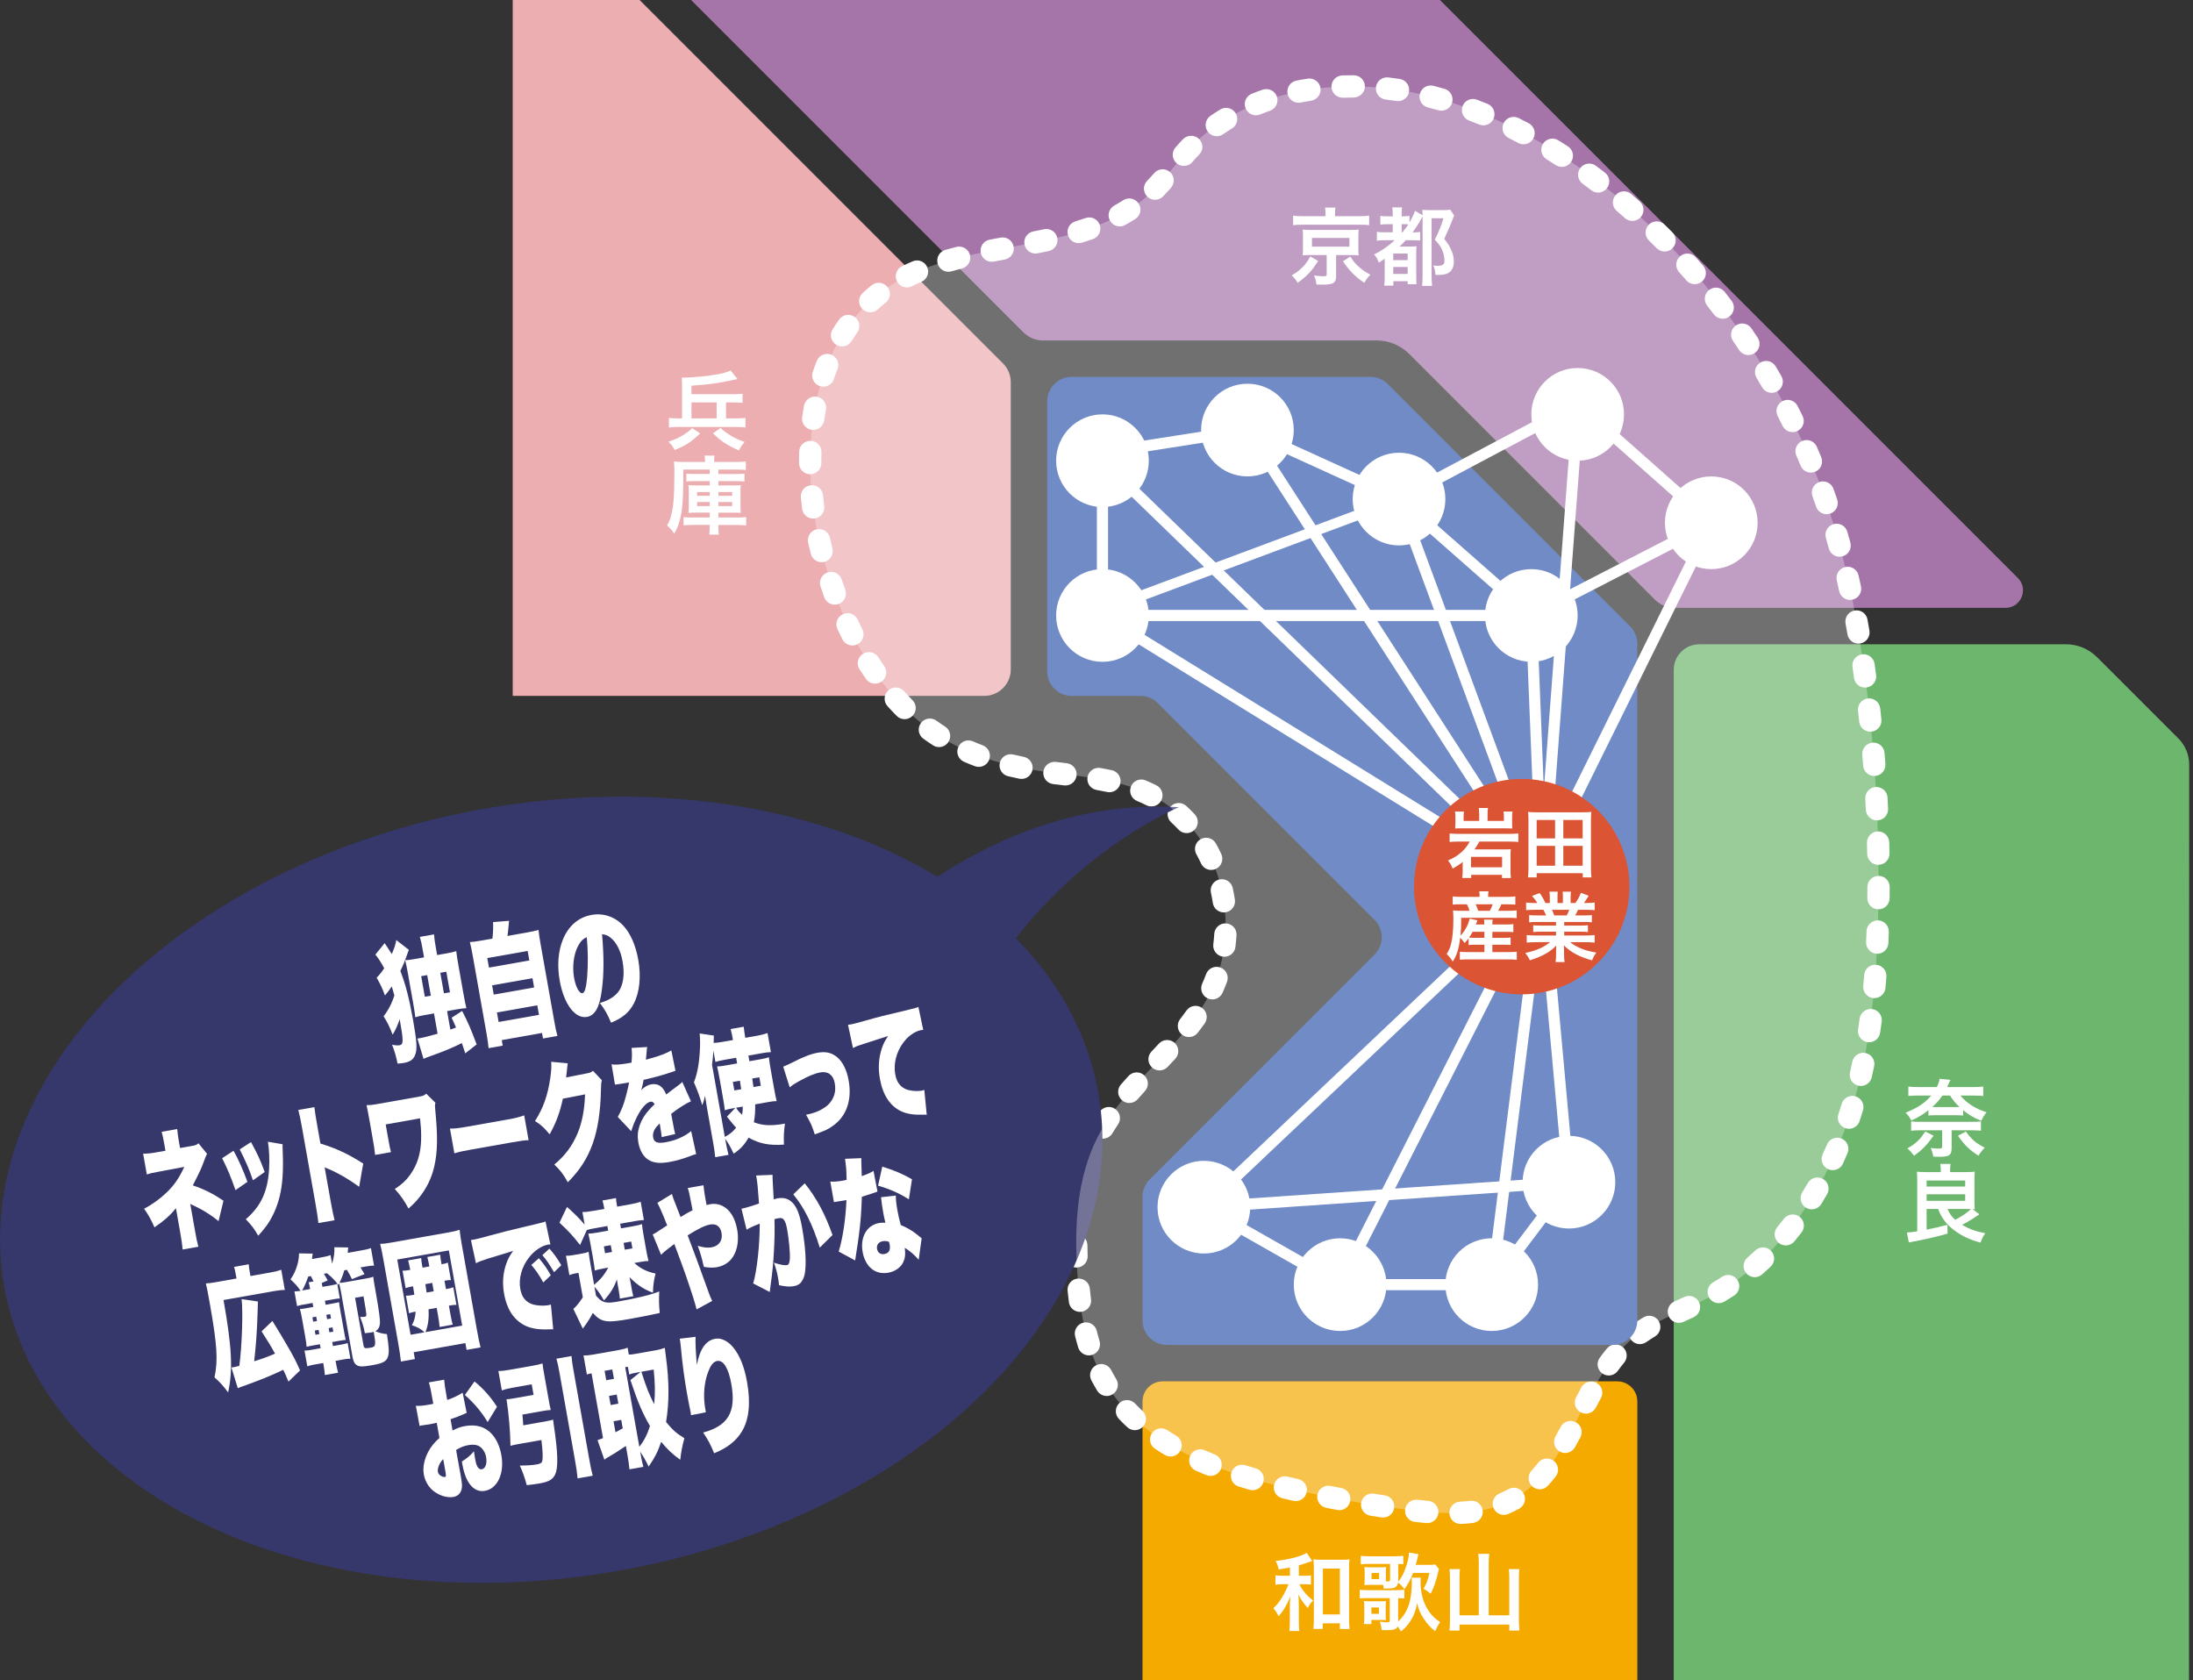 <?xml version="1.0" encoding="UTF-8"?><svg id="_レイヤー_2" xmlns="http://www.w3.org/2000/svg" width="214.797" height="164.577" xmlns:xlink="http://www.w3.org/1999/xlink" viewBox="0 0 214.797 164.577"><rect x="0" y="0" width="214.797" height="164.577" fill="#333333" stroke="none"/><defs><style>.cls-1{fill:none;}.cls-2{fill:#ecaeb1;}.cls-3{fill:#6db66d;}.cls-4{fill:#718bc6;}.cls-5{fill:#36376b;}.cls-6{opacity:.3;}.cls-6,.cls-7{fill:#fff;}.cls-8{fill:#f5aa00;}.cls-9{fill:#a575aa;}.cls-10{fill:#db5434;}.cls-11{clip-path:url(#clippath);}</style><clipPath id="clippath"><rect class="cls-1" x="50.22" width="164.577" height="164.577"/></clipPath></defs><g id="_コンテンツ"><g class="cls-11"><path class="cls-9" d="M102.164,33.343h32.671c1.196,0,2.344.475,3.19,1.321l24.068,24.068c.511.511,1.205.799,1.928.799h32.411c1.525,0,2.289-1.844,1.211-2.923L128.782-12.251c-1.064-1.064-2.788-1.065-3.854-.003l-4.467,4.454c-.067.066-.152.096-.226.149-.311.226-.665.371-1.033.371-.206,0-.41-.047-.605-.118-.239-.086-.465-.213-.655-.405l-36.156-36.15c-.03-.03-.046-.071-.074-.103l-3.021-3.022c-.511-.512-1.205-.799-1.929-.799h-16.349c-1.506,0-2.727,1.221-2.727,2.727V-11.133c0,.723.287,1.417.799,1.928l41.75,41.749c.511.511,1.205.799,1.928.799Z"/><path class="cls-2" d="M16.892-47.877c-1.433,0-2.594,1.162-2.594,2.594v110.841c0,1.433,1.162,2.594,2.594,2.594h79.516c1.433,0,2.594-1.162,2.594-2.594v-28.127c0-.688-.273-1.348-.76-1.835L55.373-7.272c-.821-.821-1.282-1.934-1.282-3.095v-34.915c0-1.433-1.162-2.594-2.594-2.594H16.892Z"/><path class="cls-8" d="M191.655,243.909l23.49-23.491c.769-.769.769-2.016.001-2.785l-23.432-23.455c-.369-.37-.871-.578-1.393-.578h-26.198c-2.073,0-3.753-1.68-3.753-3.753v-52.592c0-1.088-.882-1.97-1.97-1.97h-44.523c-1.088,0-1.97.882-1.97,1.97v58.491c0,.522.208,1.023.577,1.393l46.77,46.77c.369.369.87.577,1.393.577h29.616c.522,0,1.023-.208,1.393-.577Z"/><path class="cls-3" d="M214.408,165.71l.016-90.829c0-.958-.38-1.876-1.057-2.553l-6.526-6.525-1.447-1.445c-.808-.807-1.903-1.26-3.044-1.26h-35.908c-1.384,0-2.506,1.122-2.506,2.506v121.925c0,1.384,1.122,2.506,2.506,2.506h23.657c.665,0,1.303-.264,1.772-.735l21.804-21.819c.469-.47.733-1.107.733-1.771Z"/></g><path class="cls-7" d="M192.285,109.253c-.208-.025-.332-.033-.73-.033h-1.942c-.39,0-.523.008-.73.033v-.523c-.564.44-.946.673-1.668,1.014-.174-.316-.307-.498-.564-.772,1.179-.474,1.901-.954,2.507-1.677h-1.229c-.44,0-.772.017-1.013.041v-.921c.257.033.581.05,1.054.05h1.735c.149-.299.241-.564.274-.813l1.062.108c-.033.041-.075.141-.125.257-.091.199-.116.266-.199.448h2.449c.49,0,.822-.017,1.087-.05v.921c-.241-.024-.606-.041-1.021-.041h-1.212c.556.714,1.502,1.32,2.557,1.635-.216.266-.349.482-.515.839-.697-.274-1.212-.573-1.776-1.038v.523ZM189.388,111.229c-.697.963-1.121,1.386-1.909,1.959-.232-.308-.382-.481-.656-.714.863-.506,1.212-.838,1.751-1.66l.813.415ZM188.068,110.697c-.34,0-.614.017-.88.042v-.914c.224.033.448.042.822.042h5.196c.39,0,.598-.009.822-.042v.914c-.282-.025-.54-.042-.888-.042h-1.984v1.735c0,.414-.091.622-.315.746-.133.066-.49.117-.88.117-.133,0-.365-.009-.598-.018-.058-.323-.108-.498-.257-.846.357.041.531.058.789.058.282,0,.332-.033.332-.241v-1.552h-2.158ZM191.554,108.423c.166,0,.216,0,.374-.008-.398-.374-.672-.706-.93-1.121h-.747c-.282.424-.556.73-.996,1.121.149.008.208.008.357.008h1.942ZM192.542,110.814c.647.855.963,1.121,1.859,1.586-.241.24-.407.456-.623.779-.896-.58-1.336-1.004-2-1.95l.764-.415Z"/><path class="cls-7" d="M188.707,118.402v2.025c.78-.157,1.395-.299,2.042-.473l.008.863c-1.087.315-2.191.564-3.793.863l-.191-.971c.465-.033.589-.051,1.013-.117v-5.021c0-.324-.008-.581-.033-.822.224.025.515.042.822.042h1.519v-.208c0-.19-.017-.381-.058-.589h1.021c-.033.175-.05.341-.05.598v.199h1.594c.315,0,.589-.017.822-.042-.017.158-.033.516-.033.839v2.009c0,.391.008.605.033.83-.1-.008-.125-.008-.216-.008l.664.506q-.125.074-.349.232c-.44.307-.855.548-1.345.797.722.424,1.386.664,2.274.822-.208.299-.291.465-.465.921-1.121-.282-2.158-.806-2.922-1.494-.598-.54-.955-1.054-1.229-1.802h-1.129ZM188.707,116.21h3.777v-.589h-3.777v.589ZM188.707,117.605h3.777v-.639h-3.777v.639ZM190.749,118.402c.208.465.398.739.755,1.062.764-.406,1.129-.664,1.544-1.054-.216-.009-.266-.009-.357-.009h-1.942Z"/><path class="cls-7" d="M126.344,153.516c-.332.066-.531.1-1.104.19-.075-.356-.133-.531-.299-.83,1.253-.124,2.54-.456,3.046-.797l.54.797-.05.018q-.058.016-.174.058c-.008,0-.042.009-.091.033-.241.091-.764.257-.996.323v1.021h.49c.332,0,.515-.008.697-.041v.904c-.208-.033-.407-.041-.706-.041h-.423c.1.24.158.34.34.58.315.432.564.682,1.004,1.021-.249.24-.299.307-.531.723-.398-.432-.647-.789-.921-1.312.033.299.05.598.05,1.062v1.453c0,.515.008.771.05,1.055h-.979c.042-.299.05-.54.05-1.055v-1.378c0-.224.008-.398.042-.979-.158.448-.266.672-.581,1.212-.141.241-.257.398-.564.764-.149-.323-.257-.498-.515-.788.39-.35.714-.781,1.038-1.387q.232-.415.448-.971h-.515c-.307,0-.531.016-.764.049v-.921c.241.042.44.05.78.05h.639v-.813ZM129.557,159.534h-.913c.025-.258.042-.598.042-.972v-4.964c0-.365-.008-.639-.042-.88.257.033.448.042.813.042h1.901c.349,0,.573-.009.822-.042-.033.249-.042.489-.042.88v4.881c0,.432.017.789.05,1.062h-.955v-.557h-1.677v.549ZM129.573,158.114h1.66v-4.49h-1.66v4.49Z"/><path class="cls-7" d="M139.162,154.512c-.017.116-.025.241-.025.423,0,1.154.307,2.184.88,2.955.266.365.515.606,1.038.98-.266.398-.299.465-.481.888-.481-.374-.797-.722-1.146-1.262-.34-.522-.498-.905-.614-1.485-.166.788-.332,1.229-.664,1.742-.291.44-.531.715-.93,1.021-.133-.225-.191-.315-.332-.481-.091.183-.174.249-.415.308-.141.033-.398.058-.672.058-.1,0-.232-.009-.481-.017-.025-.332-.058-.498-.174-.822.266.042.556.066.722.066.208,0,.257-.041.257-.19v-2.183h-2.142c-.374,0-.573.008-.797.033v-.848c.241.033.415.042.805.042h2.698c.398,0,.647-.017.863-.042v.848c-.199-.018-.315-.025-.606-.033v2.291c.415-.374.747-.855.955-1.387.249-.647.382-1.502.382-2.432,0-.217-.008-.324-.025-.474h.905ZM138.406,154.047c-.249.655-.49,1.104-.855,1.594-.199-.29-.39-.481-.614-.64-.058.25-.133.374-.299.465-.158.084-.357.108-.822.108h-.291c-.008-.166-.017-.216-.05-.349-.066,0-.116-.008-.158-.008h-1.021c-.299,0-.481.008-.656.024.017-.175.025-.356.025-.631v-.507c0-.273-.008-.456-.025-.631.174.018.357.025.656.025h.805c.307,0,.49-.008.664-.025-.025.184-.025.291-.025.557v.847h.183c.191,0,.232-.033.232-.166v-1.544h-2.083c-.365,0-.556.008-.789.041v-.838c.224.033.49.05.896.05h2.324c.407,0,.706-.017.946-.05v.83c-.166-.017-.266-.025-.498-.033v1.577c0,.066,0,.108-.008.183.357-.432.623-.963.847-1.71.141-.481.208-.821.208-1.162l.938.157c-.033.108-.05.191-.1.391-.017.1-.091.382-.174.656h1.229c.357,0,.515-.009.672-.051l.382.457q-.042.1-.125.481c-.199.813-.398,1.37-.689,1.935-.374-.291-.448-.341-.706-.474.291-.498.457-.938.581-1.561h-1.602ZM133.584,159.052c.033-.182.042-.381.042-.68v-.938c0-.274-.008-.448-.033-.631.183.017.315.024.664.024h.83c.357,0,.481-.008.656-.024-.008.157-.017.29-.017.581v.73c0,.332,0,.406.017.564-.133-.017-.257-.025-.498-.025h-.921v.398h-.739ZM134.322,158.048h.739v-.614h-.739v.614ZM134.339,154.653h.739v-.598h-.739v.598Z"/><path class="cls-7" d="M144.843,153.018c0-.308-.017-.581-.058-.839h1.087c-.042.283-.058.516-.058.839v5.18h2.017v-3.728c0-.323-.017-.556-.05-.797h1.038c-.033.283-.05.523-.05.797v4.201c0,.373.017.68.058,1.021h-.996v-.589h-4.873v.589h-.988c.033-.315.05-.581.05-.996v-4.2c0-.282-.017-.572-.05-.822h1.029c-.033.225-.042.449-.042.814v3.71h1.884v-5.18Z"/><path class="cls-7" d="M129.107,25.559c-.631.996-1.046,1.428-2,2.142-.191-.315-.324-.481-.589-.723.54-.332.772-.514,1.087-.838.307-.315.465-.539.73-1.021l.772.44ZM129.829,20.935c0-.224-.017-.414-.05-.605h1.029c-.033.166-.05.349-.05.598v.249h2.374c.432,0,.714-.017.971-.058v.938c-.232-.041-.457-.05-.913-.05h-5.636c-.448,0-.656.009-.896.05v-.938c.241.041.548.058.996.058h2.175v-.241ZM128.335,24.978c-.365,0-.523.008-.747.025.025-.208.033-.365.033-.656v-1.188c0-.281-.008-.432-.008-.447,0-.009-.008-.051-.017-.117,0-.024,0-.058-.008-.107q.066.008.199.017c.075.009.34.017.548.017h3.993q.573-.008.755-.033c-.025.199-.033.373-.033.672v1.188c0,.291.008.432.025.656-.191-.018-.432-.025-.755-.025h-1.453v2.075c0,.64-.274.821-1.253.821-.133,0-.216,0-.672-.008-.042-.365-.1-.581-.241-.889.349.051.614.075.905.075.282,0,.34-.033.34-.175v-1.9h-1.61ZM128.501,24.155h3.669v-.854h-3.669v.854ZM132.253,25.127c.315.481.49.688.822.987.34.316.598.49,1.146.789-.257.266-.407.473-.589.797-.573-.391-.813-.598-1.237-1.029-.34-.365-.515-.581-.863-1.079l.722-.465Z"/><path class="cls-7" d="M135.742,23.525c-.423,0-.639.009-.88.051v-.872c.232.042.432.05.88.05h.672v-.797h-.432c-.34,0-.54.008-.78.041v-.854c.224.033.39.042.78.042h.432v-.199c0-.258-.017-.449-.042-.673h.963c-.042.19-.05.374-.05.673v.199h.174c.291,0,.423-.009.598-.042v.64c.282-.49.448-.848.54-1.138l.739.44c-.008-.25-.008-.324-.033-.531.224.016.39.024.73.024h1.328c.349,0,.506-.009.681-.042l.39.573c-.075.166-.083.183-.133.332-.05.116-.282.681-.374.905-.017.041-.1.224-.232.514-.05.117-.133.299-.232.54.382.481.531.722.706,1.138.158.373.232.722.232,1.045,0,.631-.224,1.038-.672,1.213-.257.107-.49.133-1.129.133-.033-.465-.075-.64-.224-.922.257.017.34.025.44.025.473,0,.664-.133.664-.457,0-.273-.042-.564-.116-.805-.158-.49-.374-.839-.83-1.295.365-.706.631-1.37.855-2.101h-1.17v5.495c0,.448.017.83.05,1.129h-.979c.033-.232.05-.581.05-1.146v-5.653c-.066.108-.075.125-.141.25-.266.489-.564.945-.847,1.311h.075c.257,0,.481-.016.672-.041v.838c-.216-.024-.44-.033-.805-.033h-.598c-.249.274-.39.416-.614.623h.979c.324,0,.506-.008.681-.033-.017.225-.025.391-.025.889v1.975c0,.383.008.631.033.855h-.872v-.291h-1.403v.432h-.896c.033-.207.05-.506.05-.921v-1.718c-.199.148-.307.215-.573.39-.141-.374-.241-.548-.465-.806.722-.348,1.37-.797,2.025-1.395h-.872ZM136.464,25.476h1.411v-.647h-1.411v.647ZM136.464,26.829h1.411v-.682h-1.411v.682ZM137.361,22.753c.249-.291.448-.557.589-.78-.149-.017-.241-.017-.39-.017h-.266v.797h.066Z"/><path class="cls-7" d="M68.581,42.445c-.888.847-1.386,1.171-2.499,1.627-.183-.341-.307-.507-.606-.821.905-.266,1.76-.756,2.316-1.32l.789.515ZM72.109,40.976c.39,0,.656-.016.905-.049v.938c-.282-.033-.54-.05-.905-.05h-5.686c-.357,0-.631.017-.905.05v-.938c.257.033.523.049.905.049h.382v-3.229c0-.307-.008-.515-.033-.764h.199c.83,0,2.507-.166,3.403-.34.515-.1.872-.208,1.187-.357l.672.838c-.083.025-.091.025-.241.051-.058.016-.133.033-.224.049-1.411.308-2.49.449-4.042.549v.83h4.15c.398,0,.606-.009.855-.042v.896c-.249-.024-.49-.042-.855-.042h-.764v1.561h.996ZM70.192,39.415h-2.465v1.561h2.465v-1.561ZM70.573,41.914c.689.631,1.486,1.087,2.357,1.361-.257.315-.357.465-.564.839-1.229-.557-1.76-.914-2.532-1.678l.739-.522Z"/><path class="cls-7" d="M66.929,45.991c0,2.516-.058,3.627-.241,4.508-.141.722-.349,1.27-.647,1.76-.291-.407-.423-.549-.706-.797.307-.516.473-1.08.589-1.943.058-.465.1-1.07.108-1.594l.025-1.867v-.133c-.008-.249-.017-.439-.042-.723.324.033.606.042,1.021.042h2.017v-.142c0-.207-.017-.332-.042-.48h.979c-.025.133-.042.266-.042.489v.133h2.15c.382,0,.689-.017.955-.05v.83c-.216-.025-.473-.033-.896-.033h-1.793v.432h1.801c.382,0,.531-.008.755-.041v.779c-.224-.033-.382-.041-.755-.041h-1.801v.424h1.411c.349,0,.564-.009.78-.033-.025.207-.025.323-.025.688v1.337c0,.365.008.514.025.697-.216-.018-.415-.025-.78-.025h-1.411v.473h1.801c.49,0,.697-.008.921-.041v.822c-.291-.033-.581-.051-.971-.051h-1.751v.108c0,.39.008.614.05.839h-.946c.033-.225.05-.449.05-.848v-.1h-1.627c-.374,0-.672.018-.938.042v-.806c.208.025.407.033.847.033h1.718v-.473h-1.287c-.365,0-.573.008-.797.025.025-.217.033-.365.033-.715v-1.336c0-.332-.008-.465-.033-.672.224.024.415.033.805.033h1.278v-.424h-1.536c-.382,0-.523.008-.755.041v-.771c.224.025.415.033.764.033h1.527v-.432h-2.59ZM68.282,48.191v.365h1.237v-.365h-1.237ZM68.282,49.171v.39h1.237v-.39h-1.237ZM70.366,48.556h1.345v-.365h-1.345v.365ZM70.366,49.561h1.345v-.39h-1.345v.39Z"/><path class="cls-7" d="M143.055,149.253c-.578,0-1.061-.453-1.09-1.038-.03-.603.434-1.116,1.036-1.146.338-.017.675-.045,1.01-.084.599-.079,1.142.357,1.214.956.071.599-.357,1.142-.956,1.214-.383.046-.771.078-1.159.097-.019.001-.037.001-.055.001ZM139.794,149.169c-.031,0-.062-.001-.094-.004-.372-.032-.743-.069-1.113-.111-.599-.068-1.031-.609-.963-1.209s.608-1.025,1.208-.963c.35.039.702.077,1.054.107.601.051,1.047.58.996,1.181-.049.57-.526.999-1.087.999ZM135.474,148.624c-.054,0-.108-.004-.162-.012-.363-.054-.726-.11-1.089-.169-.595-.096-1.001-.656-.905-1.251.095-.596.662-1.003,1.251-.906.355.057.709.112,1.064.164.597.089,1.009.644.92,1.242-.081.542-.547.931-1.079.931ZM147.297,148.364c-.427,0-.832-.252-1.007-.67-.234-.556.028-1.196.584-1.429.296-.125.586-.265.87-.422.528-.293,1.193-.105,1.486.421.294.527.105,1.193-.422,1.486-.355.198-.718.374-1.087.529-.138.059-.282.085-.422.085ZM131.18,147.9c-.067,0-.135-.006-.203-.019-.361-.067-.722-.137-1.082-.209-.591-.118-.975-.694-.856-1.286.119-.591.694-.98,1.286-.855.351.07.703.138,1.056.205.593.111.983.683.871,1.276-.099.524-.557.89-1.073.89ZM126.916,147.013c-.08,0-.161-.009-.242-.027-.358-.081-.716-.164-1.074-.25-.587-.14-.949-.73-.809-1.316s.735-.947,1.316-.809c.349.083.698.164,1.048.243.589.133.958.718.825,1.307-.115.507-.565.851-1.065.851ZM122.693,145.948c-.1,0-.202-.014-.303-.043-.355-.102-.71-.208-1.065-.318-.576-.179-.898-.791-.719-1.367.179-.577.789-.897,1.367-.719.339.106.679.207,1.021.305.58.166.914.772.747,1.351-.138.479-.574.79-1.049.79ZM150.812,145.857c-.266,0-.532-.096-.742-.29-.443-.411-.469-1.101-.06-1.545.225-.243.441-.498.648-.762.373-.475,1.06-.557,1.534-.183s.556,1.059.183,1.534c-.244.31-.498.609-.762.896-.215.233-.508.35-.802.35ZM118.57,144.549c-.135,0-.273-.025-.406-.079-.348-.139-.693-.284-1.035-.434-.553-.241-.805-.884-.564-1.438s.886-.807,1.438-.563c.323.14.647.276.975.409.559.224.831.86.607,1.42-.171.427-.581.686-1.014.686ZM114.654,142.646c-.188,0-.379-.048-.553-.15-.329-.194-.652-.395-.969-.603-.505-.331-.646-1.008-.315-1.513s1.008-.646,1.512-.316c.289.189.582.372.881.547.519.306.693.976.387,1.496-.204.347-.568.539-.942.539ZM153.306,142.301c-.182,0-.367-.046-.537-.142-.525-.297-.709-.963-.412-1.488.174-.307.344-.619.511-.932.284-.532.945-.732,1.478-.448.532.285.732.946.448,1.478-.176.329-.355.655-.537.977-.201.355-.571.555-.951.555ZM111.156,140.067c-.266,0-.533-.096-.743-.291-.283-.262-.557-.534-.823-.815-.415-.437-.396-1.129.042-1.544.437-.415,1.129-.398,1.544.042.233.246.475.484.723.715.442.411.468,1.102.058,1.544-.215.233-.508.35-.801.35ZM155.337,138.445c-.171,0-.345-.041-.507-.125-.534-.281-.74-.941-.459-1.475.172-.327.346-.653.522-.976.29-.53.954-.725,1.483-.434.529.289.724.953.434,1.482-.171.313-.339.627-.505.944-.195.372-.575.585-.968.585ZM108.398,136.719c-.367,0-.725-.185-.931-.519-.085-.139-.169-.281-.25-.422-.113-.197-.22-.396-.323-.593-.278-.535-.07-1.196.465-1.473.536-.281,1.195-.07,1.473.465.09.173.184.346.282.517.069.121.14.241.214.361.316.514.156,1.186-.357,1.503-.179.11-.377.162-.572.162ZM157.57,134.711c-.221,0-.445-.067-.638-.207-.489-.353-.599-1.036-.246-1.524.228-.317.466-.624.714-.921.387-.464,1.075-.526,1.538-.139.463.386.525,1.075.139,1.538-.215.258-.421.525-.62.799-.213.297-.547.453-.886.453ZM106.651,132.743c-.47,0-.903-.305-1.046-.779-.109-.364-.209-.731-.301-1.101-.145-.586.212-1.178.798-1.323.583-.143,1.177.211,1.323.798.083.336.174.669.273.998.173.577-.155,1.186-.733,1.36-.105.031-.21.046-.314.046ZM160.625,131.639c-.343,0-.681-.161-.893-.462-.348-.493-.23-1.174.262-1.522.319-.226.647-.437.981-.638.517-.31,1.188-.143,1.499.374.31.517.143,1.188-.374,1.499-.288.173-.57.354-.845.548-.191.135-.411.201-.629.201ZM164.443,129.557c-.412,0-.807-.235-.992-.634-.253-.547-.015-1.197.533-1.45l.989-.455c.547-.254,1.197-.015,1.45.532s.015,1.197-.533,1.45l-.989.455c-.148.069-.305.101-.458.101ZM105.776,128.481c-.542,0-1.012-.403-1.082-.955-.047-.37-.089-.74-.126-1.11-.06-.599.378-1.135.978-1.196.61-.046,1.137.379,1.196.978.035.351.075.702.119,1.053.076.598-.348,1.145-.946,1.221-.046.005-.093.009-.139.009ZM168.343,127.625c-.374,0-.739-.192-.942-.539-.306-.519-.132-1.189.387-1.496.299-.175.593-.357.882-.546.506-.331,1.181-.189,1.512.317.33.505.188,1.182-.316,1.512-.318.208-.641.407-.969.602-.174.102-.365.15-.553.15ZM171.871,125.082c-.305,0-.608-.127-.824-.374-.396-.455-.349-1.145.106-1.541.263-.229.521-.463.774-.702.439-.414,1.129-.397,1.544.044.414.437.395,1.13-.043,1.544-.275.26-.554.513-.839.762-.207.18-.463.269-.717.269ZM105.439,124.14c-.586,0-1.071-.465-1.091-1.055-.012-.372-.021-.743-.024-1.117-.005-.604.479-1.097,1.083-1.102h.01c.599,0,1.087.483,1.092,1.083.003.354.011.708.023,1.061.02.604-.452,1.108-1.055,1.129-.012.001-.025.001-.037.001ZM174.911,121.972c-.246,0-.494-.083-.698-.253-.463-.386-.527-1.074-.141-1.538.225-.27.444-.543.658-.819.37-.479,1.056-.564,1.533-.194.477.369.564,1.055.194,1.532-.23.298-.466.59-.706.879-.216.259-.527.394-.84.394ZM105.541,119.79c-.033,0-.066-.001-.099-.004-.601-.054-1.044-.585-.99-1.185.034-.378.075-.753.124-1.127.078-.597.634-1.022,1.225-.941.598.078,1.02.626.942,1.225-.045.345-.083.69-.114,1.038-.051.569-.527.995-1.087.995ZM177.454,118.438c-.196,0-.395-.052-.574-.163-.513-.318-.671-.991-.354-1.504.185-.299.365-.601.541-.905.301-.524.966-.704,1.492-.401.523.301.702.969.401,1.491-.187.325-.38.646-.577.964-.206.334-.564.517-.93.517ZM106.313,115.511c-.1,0-.202-.014-.302-.043-.58-.166-.915-.771-.748-1.351.106-.369.222-.734.35-1.098.199-.57.825-.87,1.392-.669.569.199.869.822.669,1.392-.113.323-.217.65-.311.978-.138.479-.574.79-1.049.79ZM179.512,114.603c-.153,0-.308-.032-.455-.1-.548-.252-.788-.9-.537-1.449.148-.321.29-.643.428-.966.236-.556.878-.816,1.433-.578.555.236.814.877.578,1.431-.146.345-.297.686-.453,1.026-.184.4-.58.636-.993.636ZM108.021,111.518c-.19,0-.382-.049-.557-.154-.518-.307-.689-.978-.381-1.497.196-.331.403-.655.618-.973.338-.5,1.017-.63,1.516-.294.5.338.631,1.018.294,1.517-.191.284-.374.572-.549.866-.204.343-.567.534-.94.534ZM181.101,110.55c-.114,0-.229-.018-.343-.055-.573-.19-.883-.807-.693-1.38.111-.335.218-.672.32-1.01.174-.577.786-.905,1.361-.73.578.174.905.784.73,1.361-.108.357-.22.711-.337,1.066-.152.459-.579.749-1.037.749ZM110.611,108.025c-.254,0-.51-.089-.717-.269-.455-.396-.502-1.086-.106-1.541.243-.279.491-.556.742-.831.406-.447,1.098-.479,1.544-.07.445.406.477,1.098.07,1.542-.24.262-.476.528-.709.795-.216.247-.519.374-.824.374ZM182.267,106.355c-.081,0-.164-.009-.246-.028-.588-.135-.955-.722-.819-1.31.08-.347.156-.693.228-1.041.124-.591.704-.97,1.292-.846.591.123.97.702.846,1.292-.076.363-.155.724-.238,1.086-.117.506-.566.847-1.063.847ZM113.574,104.834c-.27,0-.54-.099-.751-.3-.438-.415-.457-1.106-.042-1.544.246-.26.492-.522.735-.785.409-.442,1.1-.469,1.544-.061.443.41.47,1.101.061,1.544-.25.27-.501.538-.754.804-.215.227-.504.341-.793.341ZM183.075,102.077c-.054,0-.109-.004-.164-.012-.597-.09-1.007-.646-.918-1.243.053-.353.103-.706.15-1.06.079-.597.635-1.008,1.227-.938.598.08,1.018.629.938,1.228-.049.365-.101.731-.156,1.094-.081.542-.547.93-1.078.93ZM116.451,101.566c-.236,0-.473-.076-.672-.231-.475-.372-.559-1.058-.188-1.534.213-.272.42-.548.62-.831.349-.493,1.031-.61,1.523-.259.492.348.609,1.03.26,1.522-.22.31-.447.614-.681.914-.215.275-.537.419-.861.419ZM118.745,97.878c-.151,0-.305-.031-.452-.098-.549-.25-.792-.897-.542-1.446.139-.306.266-.617.381-.931.208-.565.838-.855,1.402-.649.566.207.857.835.65,1.402-.134.366-.282.727-.444,1.083-.183.402-.58.64-.995.64ZM183.588,97.752c-.032,0-.065-.001-.098-.004-.601-.053-1.045-.583-.991-1.184.031-.357.061-.715.089-1.072.046-.602.56-1.05,1.173-1.006.601.046,1.051.571,1.005,1.172-.028.366-.058.732-.091,1.098-.05.569-.527.996-1.087.996ZM119.923,93.702c-.047,0-.094-.003-.141-.009-.598-.078-1.021-.625-.943-1.224.043-.334.074-.669.093-1.005.034-.603.563-1.07,1.151-1.029.603.033,1.063.548,1.03,1.151-.022.389-.058.778-.108,1.163-.071.55-.541.953-1.082.953ZM183.871,93.408c-.016,0-.032,0-.047-.001-.603-.026-1.07-.535-1.045-1.138l.042-1.079c.021-.602.551-1.07,1.13-1.053.603.021,1.075.527,1.053,1.13l-.043,1.097c-.025.587-.509,1.045-1.09,1.045ZM119.87,89.361c-.531,0-.997-.388-1.078-.93-.05-.334-.111-.666-.185-.994-.131-.589.239-1.172.828-1.304.592-.133,1.173.239,1.305.828.084.378.155.761.213,1.146.09.597-.322,1.153-.918,1.243-.055.007-.11.012-.164.012ZM183.989,89.055h-.013c-.603-.007-1.086-.502-1.079-1.105l.009-1.082c.003-.601.491-1.087,1.092-1.087h.005c.603.003,1.09.494,1.087,1.098l-.009,1.097c-.007.598-.495,1.079-1.092,1.079ZM118.633,85.201c-.412,0-.807-.235-.992-.634-.141-.304-.293-.603-.457-.895-.294-.527-.106-1.193.421-1.487.527-.293,1.192-.106,1.486.42.19.341.368.689.532,1.044.253.547.015,1.197-.533,1.45-.148.069-.305.101-.458.101ZM183.977,84.698c-.594,0-1.081-.477-1.092-1.073l-.022-1.082c-.014-.603.463-1.103,1.066-1.118.607-.005,1.103.464,1.117,1.067l.023,1.094c.011.603-.47,1.101-1.073,1.111h-.02ZM116.226,81.594c-.293,0-.586-.117-.802-.35-.23-.249-.465-.482-.705-.7-.446-.405-.479-1.097-.074-1.544.406-.445,1.097-.478,1.543-.074.286.26.565.537.839.832.41.444.383,1.134-.06,1.545-.21.194-.476.29-.742.29ZM183.84,80.346c-.58,0-1.063-.457-1.09-1.042l-.053-1.079c-.032-.603.43-1.117,1.033-1.149.594-.02,1.117.431,1.148,1.034l.054,1.094c.028.603-.439,1.114-1.041,1.141-.017.001-.034.001-.051.001ZM112.774,78.981c-.167,0-.336-.038-.495-.119-.298-.151-.601-.289-.908-.416-.558-.229-.825-.867-.595-1.425.229-.559.869-.828,1.425-.595.363.148.719.311,1.07.491.538.274.751.931.477,1.469-.193.379-.577.596-.974.596ZM108.664,77.589c-.076,0-.153-.007-.23-.025-.339-.073-.682-.139-1.027-.198-.594-.105-.991-.671-.887-1.265.104-.593.674-.985,1.264-.887.373.066.743.137,1.109.215.59.127.965.707.838,1.297-.11.513-.563.863-1.067.863ZM104.362,76.925c-.044,0-.088-.002-.132-.007l-1.05-.125c-.047-.005-.095-.012-.138-.021-.589-.131-.961-.715-.829-1.304.121-.544.633-.893,1.17-.851.012.001.024.003.036.004l1.073.127c.599.073,1.026.617.954,1.216-.067.554-.538.961-1.083.961ZM100.055,76.285c-.072,0-.145-.006-.218-.021-.37-.076-.736-.156-1.098-.242-.587-.139-.95-.727-.811-1.314.139-.588.731-.953,1.315-.811.34.08.683.156,1.029.225.591.121.973.697.853,1.288-.105.518-.561.876-1.069.876ZM183.578,75.999c-.566,0-1.045-.436-1.088-1.01l-.085-1.077c-.05-.601.397-1.129.998-1.179.612-.049,1.129.398,1.179.999l.086,1.092c.045.602-.405,1.126-1.007,1.171-.028.002-.056.003-.083.003ZM95.867,75.107c-.128,0-.258-.022-.385-.07-.357-.134-.711-.276-1.06-.429-.553-.241-.806-.885-.565-1.438.241-.554.884-.807,1.437-.565.316.138.635.267.958.388.565.212.85.843.637,1.407-.165.437-.58.707-1.022.707ZM91.976,73.167c-.202,0-.406-.055-.588-.173-.32-.205-.637-.42-.95-.646-.489-.354-.598-1.037-.245-1.525.354-.489,1.036-.597,1.525-.245.28.203.563.395.849.578.508.325.656,1.001.33,1.509-.209.325-.561.502-.921.502ZM183.189,71.661c-.553,0-1.026-.417-1.085-.978l-.116-1.075c-.066-.599.366-1.139.965-1.206.596-.059,1.139.365,1.206.965l.118,1.088c.063.599-.372,1.137-.972,1.2-.039.004-.077.006-.115.006ZM88.602,70.434c-.279,0-.559-.107-.772-.32l-.146-.149c-.249-.253-.507-.529-.76-.811-.403-.449-.366-1.14.083-1.542.449-.404,1.14-.366,1.542.083.231.258.469.511.711.758l.113.116c.427.427.427,1.118,0,1.545-.213.213-.493.32-.772.32ZM182.675,67.339c-.539,0-1.008-.399-1.081-.948l-.148-1.07c-.085-.596.33-1.15.927-1.235.603-.086,1.15.331,1.236.928l.15,1.089c.079.597-.341,1.147-.939,1.227-.049.006-.098.01-.146.01ZM85.713,66.956c-.345,0-.685-.163-.897-.467-.215-.309-.425-.623-.629-.941-.326-.508-.178-1.184.33-1.509.507-.327,1.182-.178,1.509.33.189.294.382.585.582.87.345.495.223,1.177-.271,1.521-.19.132-.408.196-.623.196ZM83.49,63.215c-.399,0-.783-.219-.975-.598-.169-.334-.333-.671-.491-1.011-.255-.547-.018-1.197.529-1.452.546-.254,1.196-.018,1.451.528.149.319.302.635.46.947.273.539.058,1.196-.481,1.468-.158.081-.327.118-.493.118ZM182.026,63.031c-.523,0-.985-.377-1.076-.909l-.186-1.062c-.106-.594.289-1.162.883-1.268.594-.109,1.161.29,1.268.882l.189,1.082c.101.595-.299,1.159-.893,1.26-.062.011-.124.016-.185.016ZM81.764,59.219c-.445,0-.863-.274-1.026-.716-.128-.35-.251-.701-.37-1.055-.193-.571.114-1.19.685-1.383.572-.195,1.192.113,1.384.686.114.335.23.669.352.999.207.566-.083,1.195-.65,1.402-.124.046-.251.067-.376.067ZM181.208,58.755c-.504,0-.957-.351-1.067-.863-.076-.351-.153-.701-.233-1.051-.134-.588.235-1.173.823-1.308.59-.131,1.173.236,1.307.823.082.358.161.717.238,1.076.127.59-.249,1.17-.838,1.297-.077.017-.155.025-.23.025ZM80.475,55.061c-.486,0-.93-.327-1.057-.82-.093-.361-.181-.724-.263-1.092-.132-.588.238-1.172.826-1.305.585-.133,1.173.237,1.305.827.078.345.16.687.247,1.026.15.583-.201,1.18-.785,1.33-.091.023-.183.034-.273.034ZM180.182,54.524c-.481,0-.921-.319-1.053-.804-.094-.346-.19-.691-.289-1.035-.167-.58.168-1.185.748-1.351.582-.164,1.185.169,1.351.748.102.354.201.708.298,1.062.159.582-.185,1.183-.766,1.342-.096.027-.193.038-.288.038ZM79.649,50.788c-.54,0-1.01-.401-1.082-.95-.048-.37-.091-.741-.129-1.115-.061-.599.377-1.136.977-1.197.607-.054,1.136.377,1.197.977.036.352.076.702.122,1.051.078.598-.343,1.147-.942,1.225-.048.006-.095.01-.143.01ZM178.912,50.358c-.455,0-.879-.286-1.034-.74-.115-.338-.233-.674-.353-1.01-.204-.567.091-1.193.658-1.397.566-.206,1.193.091,1.397.659.125.347.247.695.366,1.044.194.572-.111,1.192-.683,1.386-.116.041-.235.059-.351.059ZM79.354,46.446c-.603,0-1.092-.489-1.092-1.092v-.111c0-.338.005-.675.015-1.012.019-.603.499-1.061,1.126-1.058.603.019,1.076.524,1.058,1.126-.01.314-.014.629-.014.944v.111c0,.604-.489,1.092-1.092,1.092ZM177.375,46.285c-.429,0-.836-.254-1.01-.674-.137-.33-.276-.658-.418-.986-.239-.554.015-1.197.569-1.437.553-.24,1.196.015,1.436.569.146.338.29.677.431,1.018.231.558-.034,1.197-.591,1.427-.137.057-.278.083-.417.083ZM175.581,42.319c-.404,0-.791-.224-.981-.61-.157-.32-.317-.639-.48-.958-.275-.537-.062-1.195.475-1.47.539-.275,1.196-.063,1.47.476.168.327.333.657.496.988.266.542.043,1.196-.498,1.462-.155.076-.319.112-.481.112ZM79.65,42.103c-.052,0-.104-.003-.157-.011-.597-.086-1.012-.64-.926-1.236.054-.375.115-.749.184-1.12.11-.593.677-.988,1.274-.875.593.11.985.681.875,1.274-.063.341-.121.685-.17,1.03-.078.545-.545.938-1.079.938ZM173.536,38.474c-.379,0-.747-.197-.949-.549-.177-.309-.357-.618-.539-.924-.309-.518-.139-1.188.379-1.498.516-.308,1.188-.139,1.497.38.189.317.375.636.558.956.3.524.118,1.19-.405,1.491-.171.097-.358.144-.542.144ZM80.642,37.867c-.115,0-.233-.018-.348-.057-.572-.193-.879-.812-.687-1.385.122-.363.253-.722.393-1.075.221-.562.857-.836,1.418-.614s.836.855.614,1.417c-.126.319-.244.642-.355.971-.154.455-.579.743-1.035.743ZM171.252,34.77c-.355,0-.702-.173-.913-.491-.197-.298-.396-.594-.598-.889-.34-.498-.212-1.178.286-1.518s1.178-.212,1.518.285c.208.305.414.61.617.918.332.503.194,1.181-.31,1.514-.185.122-.394.18-.601.18ZM82.473,33.928c-.197,0-.396-.053-.575-.164-.512-.319-.67-.992-.351-1.504.204-.329.418-.65.642-.963.35-.493,1.031-.606,1.524-.256.491.351.605,1.033.255,1.523-.197.277-.386.56-.565.848-.207.334-.564.516-.929.516ZM168.735,31.215c-.33,0-.657-.149-.871-.432-.216-.285-.434-.567-.654-.849-.371-.476-.287-1.162.188-1.534.474-.37,1.162-.287,1.533.188.227.29.451.581.674.875.364.481.27,1.166-.211,1.531-.197.149-.429.222-.659.222ZM85.239,30.583c-.297,0-.592-.119-.807-.356-.406-.446-.375-1.137.071-1.544.286-.261.584-.513.892-.755.474-.371,1.161-.29,1.533.186.372.475.29,1.162-.185,1.534-.266.208-.522.426-.769.651-.21.191-.473.285-.735.285ZM88.83,28.148c-.401,0-.787-.221-.978-.604-.27-.54-.051-1.196.489-1.466.343-.172.692-.333,1.045-.484.553-.241,1.196.018,1.434.573s-.019,1.197-.573,1.435c-.314.134-.623.278-.929.431-.157.078-.324.115-.487.115ZM165.996,27.832c-.307,0-.612-.128-.828-.379-.234-.271-.469-.539-.707-.804-.401-.451-.362-1.141.089-1.542.449-.401,1.14-.362,1.542.087.245.276.489.553.73.832.394.458.343,1.147-.114,1.54-.206.178-.46.266-.713.266ZM92.894,26.615c-.477,0-.915-.315-1.051-.796-.164-.58.174-1.184.755-1.348.357-.1.716-.195,1.077-.287.583-.154,1.179.204,1.328.788.149.585-.205,1.18-.789,1.328-.343.087-.684.178-1.023.274-.099.028-.199.041-.297.041ZM97.135,25.639c-.513,0-.97-.362-1.071-.883-.115-.593.271-1.166.863-1.281l1.079-.205c.592-.118,1.163.282,1.273.875.11.593-.282,1.164-.875,1.274l-1.06.201c-.07.014-.141.02-.21.02ZM101.417,24.83c-.511,0-.968-.361-1.07-.881-.117-.592.269-1.167.861-1.283.351-.068.7-.14,1.049-.215.59-.126,1.171.247,1.299.836.127.59-.247,1.171-.837,1.299-.361.078-.724.151-1.089.224-.071.014-.142.02-.212.02ZM163.042,24.633c-.282,0-.564-.109-.777-.324-.251-.255-.504-.507-.759-.756-.43-.422-.437-1.115-.014-1.545.422-.433,1.114-.436,1.545-.015.262.258.524.518.782.78.424.43.42,1.121-.01,1.546-.213.21-.49.315-.767.315ZM105.652,23.813c-.469,0-.902-.304-1.045-.775-.175-.578.151-1.187.729-1.362.334-.101.666-.208.993-.321.569-.199,1.192.102,1.39.673.198.57-.103,1.193-.674,1.39-.355.124-.714.239-1.077.349-.105.032-.212.047-.317.047ZM109.678,22.173c-.386,0-.761-.205-.959-.567-.29-.529-.096-1.193.433-1.483.295-.162.585-.333.869-.515.508-.326,1.183-.178,1.509.33.326.507.179,1.183-.329,1.509-.327.21-.66.406-1.0.592-.166.092-.347.134-.524.134ZM159.883,21.638c-.258,0-.517-.091-.725-.275-.267-.237-.535-.471-.805-.703-.458-.393-.511-1.083-.119-1.54.392-.459,1.082-.511,1.54-.119.281.24.559.483.835.729.451.401.492,1.091.091,1.542-.215.243-.516.367-.817.367ZM113.137,19.566c-.274,0-.549-.102-.761-.308-.433-.42-.443-1.113-.022-1.545.238-.246.468-.499.693-.758.394-.457,1.085-.507,1.541-.111.456.395.506,1.085.11,1.54-.252.291-.51.576-.777.85-.214.221-.499.332-.783.332ZM156.529,18.86c-.233,0-.467-.074-.665-.226-.282-.217-.567-.432-.854-.644-.485-.359-.587-1.043-.228-1.529.359-.484,1.044-.588,1.528-.227.298.221.593.443.885.668.478.367.568,1.053.201,1.532-.215.279-.539.427-.867.427ZM152.976,16.343c-.204,0-.411-.058-.595-.177-.297-.194-.597-.383-.898-.57-.513-.317-.672-.991-.355-1.504.317-.512.99-.672,1.504-.354.316.195.63.395.942.597.506.33.648,1.006.319,1.512-.21.321-.559.496-.916.496ZM115.958,16.251c-.253,0-.507-.087-.713-.266-.457-.394-.508-1.084-.114-1.54.233-.27.471-.534.718-.793.415-.436,1.13-.479,1.567-.064.436.414.482,1.075.069,1.514-.279.291-.492.528-.7.77-.216.251-.521.379-.828.379ZM149.225,14.131c-.173,0-.348-.041-.511-.128-.313-.166-.627-.329-.943-.486-.54-.27-.758-.926-.489-1.466s.925-.757,1.466-.489c.332.166.662.337.991.512.533.283.735.944.452,1.477-.196.369-.574.579-.965.579ZM119.181,13.339c-.346,0-.686-.164-.898-.469-.344-.496-.221-1.177.274-1.52.316-.22.639-.429.969-.629.515-.311,1.187-.149,1.501.366s.15,1.187-.366,1.501c-.292.177-.578.363-.858.557-.19.132-.407.195-.622.195ZM145.288,12.275c-.139,0-.28-.027-.416-.082-.327-.135-.655-.265-.984-.39-.564-.215-.847-.846-.632-1.41.215-.563.845-.848,1.41-.631.348.132.694.27,1.039.412.558.23.823.869.593,1.427-.174.421-.581.675-1.01.675ZM123.013,11.29c-.433,0-.842-.258-1.014-.685-.225-.559.046-1.196.605-1.421.354-.142.711-.275,1.073-.4.57-.196,1.192.106,1.388.676s-.106,1.193-.677,1.389c-.326.112-.649.233-.968.362-.134.053-.272.079-.407.079ZM141.181,10.841c-.1,0-.201-.014-.302-.043-.339-.097-.678-.189-1.019-.276-.585-.149-.937-.743-.788-1.328.149-.583.74-.94,1.329-.788.361.092.722.19,1.081.293.58.166.915.771.749,1.351-.138.479-.575.79-1.05.79ZM127.183,10.061c-.511,0-.968-.361-1.07-.881-.117-.592.268-1.166.86-1.283.372-.074.746-.139,1.119-.195.59-.089,1.154.318,1.244.915.091.596-.319,1.153-.916,1.244-.342.052-.684.113-1.025.18-.071.014-.142.02-.212.02ZM136.933,9.905c-.055,0-.11-.004-.165-.013-.347-.052-.695-.099-1.043-.141-.599-.071-1.027-.614-.956-1.214.071-.599.616-1.027,1.213-.956.372.044.743.095,1.114.151.596.09,1.006.646.916,1.243-.082.542-.548.929-1.078.929ZM131.506,9.57c-.587,0-1.073-.466-1.091-1.058-.019-.603.454-1.107,1.057-1.125.316-.011.631-.016.947-.016l.196.001c.603.011,1.083.509,1.073,1.113-.011.603-.543,1.061-1.112,1.072l-.156-.001c-.293,0-.586.005-.878.014-.012.001-.023.001-.035.001Z"/><ellipse class="cls-5" cx="53.992" cy="116.523" rx="54.415" ry="37.893" transform="translate(-19.517 11.218) rotate(-10.056)"/><path class="cls-5" d="M85.315,91.14s12.291-13.147,30.15-12.085c0,0-16.103,6.656-22.256,24.456,0,0-6.948,4.324-7.894-12.371Z"/><path class="cls-7" d="M40.045,93.026c-.088.21-.092.237-.187.514-.171.499-.331.903-.645,1.556.5,1.262.868,2.678,1.239,4.768.391,2.203.434,2.948.185,3.512-.176.421-.489.62-1.113.73-.139.024-.28.036-.58.064-.16-.751-.281-1.184-.542-1.852.343.068.577.078.725.053.399-.071.404-.396.042-2.437-.002-.013-.011-.062-.013-.126-.231.663-.405,1.046-.695,1.525-.367-.909-.507-1.196-.892-1.804.433-.531.833-1.304,1.059-2.045-.082-.31-.148-.531-.254-.878-.241.356-.4.566-.666.886-.257-.694-.472-1.149-.817-1.738.287-.298.479-.526.739-.923-.333-.617-.569-.99-.864-1.341l.91-1.122q.134.198.428.651c.085.127.149.233.271.419.253-.59.381-.976.436-1.375l1.235.962ZM43.788,93.362c.425-.075.622-.124.901-.211.052.444.095.735.225,1.465l.469,2.645c.132.743.192,1.031.298,1.479-.284.013-.485.035-.928.113l-.962.171.321,1.812c.236-.08.295-.104.555-.201-.156-.375-.213-.495-.43-.963l1.027-.663c.557,1.07.861,1.782,1.422,3.28l-1.116.873c-.178-.553-.242-.762-.33-1.006-1.077.528-1.686.779-3.459,1.418-.117.047-.175.07-.298.132l-.596-1.999c.097-.004.14-.012.184-.02.416-.073.775-.164,1.79-.447l-.353-1.989-.928.164c-.425.076-.656.13-.901.212-.052-.445-.108-.812-.227-1.479l-.469-2.644c-.121-.681-.188-1.006-.296-1.466.267-.009.503-.038.919-.111l.928-.165-.125-.705c-.1-.566-.165-.88-.284-1.3l1.387-.246c.028.41.069.688.18,1.318l.125.705.971-.172ZM41.253,95.604l.357,2.015.589-.104-.357-2.015-.59.104ZM43.483,97.286l.589-.104-.357-2.015-.589.104.357,2.015Z"/><path class="cls-7" d="M48.231,91.925c.068-.571.089-1.158.062-1.621l1.569-.123q-.023.225-.101,1.043c-.012.133-.029.24-.056.439l1.959-.348c.529-.094.769-.149,1.083-.243.039.421.088.75.227,1.53l1.311,7.391c.118.668.19,1.019.313,1.464l-1.413.251-.096-.542-3.944.699.096.542-1.387.246c-.037-.409-.093-.827-.207-1.47l-1.313-7.403c-.134-.755-.201-1.081-.313-1.515.327-.021.572-.051,1.101-.145l1.109-.196ZM47.893,94.764l3.953-.701-.165-.932-3.953.701.165.932ZM48.362,97.408l3.953-.701-.161-.907-3.953.701.161.907ZM48.838,100.09l3.953-.701-.166-.932-3.953.701.166.932Z"/><path class="cls-7" d="M58.951,96.945c-.217,1.7-.672,2.51-1.461,2.649-1.162.206-2.263-1.262-2.671-3.566-.261-1.473-.151-2.869.316-4.016.549-1.344,1.535-2.182,2.81-2.408,1.162-.206,2.285.18,3.101,1.048.707.758,1.218,1.927,1.47,3.35.291,1.637.129,3.198-.432,4.271-.454.873-1.066,1.398-2.231,1.89-.369-.869-.614-1.294-1.104-1.935.799-.231,1.301-.529,1.707-.965.576-.634.762-1.758.522-3.105-.189-1.07-.602-1.881-1.203-2.345-.27-.212-.481-.291-.807-.312.194,2.199.187,3.875-.018,5.444ZM56.643,92.602c-.447.807-.612,2.044-.414,3.163.159.895.517,1.559.821,1.505.217-.038.363-.519.454-1.522.102-1.188.095-2.691-.031-3.956-.35.141-.594.379-.83.811Z"/><path class="cls-7" d="M17.89,122.376c-.046-.498-.105-.93-.257-1.785l-.402-2.268c-.517.663-1.114,1.198-2.1,1.88-.377-.843-.576-1.196-1.016-1.819.819-.433,1.597-.999,2.245-1.632.734-.716,1.183-1.38,1.69-2.47l-2.501.47c-.712.126-.816.157-1.168.272l-.362-2.04c.39.009.722-.024,1.213-.111l.974-.173-.123-.692c-.1-.566-.137-.728-.248-1.163l1.523-.271c.032.371.072.688.154,1.154l.125.705,1.302-.231c.237-.042.361-.102.5-.231l.842,1.033q-.106.162-.274.646c-.291.79-.356.945-1.121,2.444,1.141.382,2.032.836,3.003,1.508l-.482,1.994c-.819-.673-1.7-1.206-2.771-1.678l.431,2.43c.177.994.203,1.146.361,1.754l-1.539.273Z"/><path class="cls-7" d="M22.878,112.7c.485.875.921,1.861,1.358,3.044l-1.171.817c-.448-1.284-.746-2.01-1.307-3.131l1.12-.73ZM24.585,111.852c.664,1.219.913,1.76,1.339,2.931l-1.147.814c-.341-1.019-.73-1.924-1.298-3.029l1.106-.716ZM27.681,112.068c-.009.236-.009.288.013.791.069,1.818-.022,3.159-.295,4.286-.263,1.085-.693,2.044-1.266,2.861-.237.327-.425.555-.841,1.019-.415-.72-.635-1.005-1.216-1.615,1.472-1.275,2.141-2.692,2.278-4.872.057-.919.013-1.977-.111-2.72l1.438.25Z"/><path class="cls-7" d="M31.187,119.784c-.068-.573-.116-.94-.292-1.936l-1.299-7.327c-.181-1.021-.212-1.145-.381-1.815l1.58-.28c.032.371.135,1.001.285,1.846l.306,1.725c1.518.458,2.706,1.013,4.19,1.958l-.398,2.278c-.944-.702-2.056-1.349-2.968-1.733q-.318-.126-.414-.187l.58,3.273c.15.843.278,1.47.392,1.918l-1.581.28Z"/><path class="cls-7" d="M36.739,113.111c-.06-.573-.085-.764-.244-1.657l-.344-1.938c-.127-.719-.171-.918-.252-1.28.396-.005.529-.016.946-.09l4.233-.75c.377-.067.487-.113.667-.287l.901.891c-.05.244-.053.321-.017.666.261,2.667.233,4.127-.093,5.575-.269,1.151-.757,2.16-1.514,3.085-.304.38-.527.601-1.007,1.037-.405-.759-.734-1.233-1.345-1.918.703-.461,1.066-.799,1.474-1.353,1.01-1.4,1.294-2.943.998-5.565l-3.365.597.196,1.107c.165.932.214,1.209.327,1.604l-1.563.277Z"/><path class="cls-7" d="M44.073,110.525c.4.021.847-.033,1.699-.184l3.914-.694c.818-.146,1.125-.225,1.658-.411l.431,2.43c-.404.008-.766.06-1.7.225l-3.898.691c-.916.163-1.185.223-1.673.373l-.431-2.43Z"/><path class="cls-7" d="M55.609,104.142c-.021.122-.031.162-.042.332-.009.042-.013.12-.024.199-.01.132-.019.225-.027.278q-.041.383-.067.569l2.049-.402c.319-.057.405-.098.581-.246l.863.913c-.054.27-.065.349-.079.936-.047,2.164-.314,3.899-.812,5.287-.513,1.441-1.261,2.6-2.437,3.782-.413-.758-.754-1.204-1.322-1.739,1.046-.861,1.756-1.817,2.279-3.053.438-1.052.688-2.317.733-3.819l-2.171.424c-.302,1.392-.688,2.408-1.298,3.49-.547-.657-.801-.896-1.431-1.304.807-1.262,1.251-2.521,1.498-4.228.097-.691.121-1.125.084-1.573l1.624.153Z"/><path class="cls-7" d="M59.899,104.238c.374.063.875.026,1.726-.125.05-.009.131-.023.229-.04.057-.633.054-.984.006-1.442l1.53-.09c-.032.201-.038.216-.067.622-.042.384-.055.595-.059.621q.08-.027.491-.139c.791-.205,1.598-.518,2-.771l.404,1.993c-.247.084-.486.164-.717.243-.566.192-1.574.462-2.402.647-.073.403-.103.563-.229,1.002.308-.314.621-.5.973-.562.68-.121,1.16.21,1.469.999q.125-.1.52-.404c.022-.016.223-.169.462-.342.425-.322.478-.356.588-.494l.853,1.901c-.41.164-1.224.672-1.937,1.228.068.338.071.35.169.903.1.566.142.755.225,1.077l-1.323.301c-.009-.194-.07-.586-.196-1.342l-.064.063c-.328.343-.368.402-.479.63-.106.214-.14.453-.099.68.085.479.421.613,1.215.473.982-.174,1.884-.567,2.509-1.095l.492,2.251q-.235.055-.709.242c-.633.242-1.301.425-1.94.539-.925.163-1.537.091-2.051-.233-.474-.293-.83-.918-.964-1.673-.105-.592-.067-1.092.12-1.657.207-.596.501-1.076.94-1.557.169-.187.243-.252.53-.535-.111-.202-.228-.285-.383-.258-.418.074-.904.616-1.341,1.485-.261.526-.42.918-.561,1.411l-1.321-1.402c.209-.349.461-.926.636-1.463.12-.372.318-1.16.387-1.485q.067-.336.084-.43c-.114.021-.205.036-.262.047q-.352.062-.707.112c-.116.007-.173.018-.289.038-.016.003-.065.011-.123.021l-.336-1.992Z"/><path class="cls-7" d="M73.966,108.159c.016.658-.02,1.173-.128,1.75.871.338,1.68.378,3.047.136-.108.72-.132,1.256-.1,2.056-1.487.095-2.38-.084-3.466-.685-.406.709-.769,1.098-1.461,1.572-.326-.697-.547-1.086-.834-1.463l.025.138c.096.542.169.905.306,1.439l-1.302.23c-.059-.573-.103-.865-.206-1.444l-.578-3.261c-.014-.075-.081-.505-.213-1.3-.082.354-.153.611-.269.918-.269-.899-.466-1.438-.82-2.243.321-.811.514-1.819.579-3.076.042-.67.03-1.214-.017-1.713l1.389.209-.017.718c.269-.009.558-.048.836-.098l1.056-.187c-.098-.554-.138-.729-.233-1.075l1.286-.228c.034.33.074.609.151,1.089l1.154-.205c.417-.073.7-.149,1.027-.259l.33,1.863c-.301.014-.541.044-.877.104l-1.326.235.098.554,1.13-.2c.376-.067.538-.108.777-.19.041.369.085.674.19,1.265l.313,1.763c.114.643.171.918.258,1.267-.244.004-.426.023-.803.09l-1.302.231ZM71.6,108.579c-.237.042-.423.088-.605.159-.044-.396-.085-.673-.188-1.253l-.319-1.8c-.112-.63-.163-.868-.254-1.241.26-.007.401-.019.787-.087l1.179-.209-.098-.554-1.22.216c-.328.059-.521.104-.81.195l-.196-1.108c-.034.525-.064.83-.134,1.388l1.252,7.063c.56-.32.781-.502,1.106-.91-.24-.257-.336-.37-.716-.848-.054-.067-.13-.159-.184-.226l.827-.862-.426.076ZM71.778,105.963l.147.83.671-.118c-.04-.318-.051-.381-.123-.835l-.696.123ZM72.099,108.49c.145.247.316.45.587.688.052-.32.065-.439.068-.804l-.655.116ZM73.677,105.626c.055.354.06.38.123.835l.72-.128-.147-.83-.696.123Z"/><path class="cls-7" d="M76.709,104.465q.277-.101.899-.406c1.068-.553,1.819-.842,2.482-.959.802-.143,1.394-.002,1.932.462.539.464.923,1.253,1.102,2.26.342,1.927-.215,3.505-1.552,4.443-.518.364-.659.429-1.769.833-.237-.763-.409-1.161-.856-1.926.77-.137,1.353-.37,1.916-.769.51-.363.869-.959.93-1.566.027-.227.013-.497-.034-.761-.141-.794-.657-1.182-1.402-1.05-.548.098-1.201.368-2.062.846-.515.286-.682.394-.945.623l-.639-2.03Z"/><path class="cls-7" d="M83.059,100.365c.141-.013.248-.031.313-.043.213-.038.503-.114,1.38-.361,1.255-.353,1.844-.509,4.317-1.09.673-.159.744-.185.883-.261l.478,2.266c-.119-.004-.152.002-.233.017-.573.102-1.25.571-1.719,1.213-.683.913-.977,2.069-.793,3.103.127.717.436,1.168.962,1.426.381.192,1.112.271,1.645.177.082-.015.131-.023.241-.07l.238,2.438c-.122-.018-.163-.01-.314-.009-.958.027-1.607-.066-2.196-.338-1.089-.521-1.794-1.59-2.078-3.189-.186-1.045-.124-2.03.191-2.969.141-.44.293-.728.613-1.212l-2.764.892c-.311.107-.391.134-.676.289l-.488-2.277Z"/><path class="cls-7" d="M23.072,124.698c-.049-.276-.083-.414-.146-.623l1.439-.256c.005.182.028.359.082.662l.087.49,1.951-.347c.477-.084.776-.163,1.062-.266l.351,1.978c-.295,0-.603.028-1.088.114l-4.916.872c.819,4.62.932,6.821.451,9.05-.493-.667-.781-.979-1.334-1.478.353-1.687.261-3.164-.458-7.218-.188-1.058-.274-1.496-.388-1.983.302-.015.529-.042.954-.117l2.046-.363-.091-.516ZM28.254,135.312c-.25-.605-.355-.846-.509-1.156-1.437.671-2.121.947-3.962,1.611-.21.076-.362.129-.493.19l-.62-2.031c.097-.005.149-.015.201-.023.13-.023.336-.071.574-.142.263-2.046.368-5.337.219-6.53l1.598.234q-.005.274-.041,1.333c-.043,1.474-.152,3.027-.325,4.524.838-.266,1.317-.44,2.04-.751-.411-.758-.586-1.039-1.317-2.182l1.062-1.02q.901,1.45,1.549,2.582c.608,1.061.691,1.228,1.161,2.262l-1.138,1.098Z"/><path class="cls-7" d="M31.722,124.749c.125.198.23.388.374.647l-.58.259c.016.088.018.102.038.215l.029.162.937-.166c.251-.044.397-.082.514-.129l.254,1.435c-.161.002-.293.014-.536.057l-.928.165.069.389.607-.107c.434-.076.572-.102.707-.15.036.305.057.418.175,1.085l.274,1.55c.119.667.143.806.207,1.066-.159.016-.351.036-.663.092l-.659.117.069.391.884-.157c.295-.053.415-.087.557-.138l.272,1.536c-.206-.003-.347.01-.573.05l-.884.156.011.062c.078.441.143.755.24,1.102l-1.3.23c-.024-.335-.062-.652-.143-1.105l-.014-.075-.979.174c-.217.039-.354.075-.581.154l-.275-1.548c.18.007.382-.016.607-.056l.971-.173-.069-.391-.555.099c-.391.069-.512.091-.742.157-.027-.307-.075-.623-.157-1.089l-.271-1.523c-.107-.604-.124-.652-.229-1.089.221-.014.308-.029.742-.105l.563-.101-.069-.39-1.041.185c-.191.034-.31.067-.479.123l-.257-1.447c.18.008.321-.005.512-.039l.095-.017c-.342-.472-.556-.72-.992-1.109.312-.458.485-.84.635-1.308.137-.44.202-.88.199-1.244l1.337.023q-.048.386-.067.531l.997-.177c.364-.064.596-.118.821-.21l.15.844c.185-.617.252-1.098.224-1.611l1.354.019q-.033.371-.05.529l1.318-.234c.563-.1.726-.142.959-.234l.306,1.726c-.269-.006-.505.024-.913.097l-.416.073q.027.047.078.129c.135.21.188.305.316.527l-1.236.492c-.16-.347-.228-.478-.484-.913l-.26.046c-.126.45-.261.8-.471,1.226.135.004.318-.017.622-.07l2.038-.361c.312-.056.5-.102.649-.168.025.294.05.433.222,1.403.337,1.9.441,2.688.435,3.104-.018.405-.166.678-.451.833.358.157.751.257,1.131.279.204,1.302.233,1.816.104,2.203-.131.464-.491.658-1.514.839-.979.174-1.338.172-1.589-.03-.207-.157-.301-.388-.388-.878l-1.09-6.145c-.078-.44-.149-.74-.204-.951-.028.045-.041.072-.082.145-.352-.471-.57-.691-1.084-1.12l.013-.027-.347.062ZM30.188,125.021c-.156.482-.347.919-.59,1.364l.78-.139c-.058-.326-.096-.489-.153-.661l.485-.086c-.059-.132-.153-.31-.262-.524l-.26.046ZM30.6,129.013l.076.428.372-.065-.076-.429-.373.066ZM30.83,130.31l.074.416.373-.066-.074-.416-.373.066ZM32.038,129.199l.381-.067-.076-.429-.381.067.076.429ZM32.265,130.484l.381-.067-.074-.416-.381.067.074.416ZM35.594,131.71c.062.354.122.382.746.271.468-.083.493-.243.263-1.541-.102.031-.18.045-.267.061-.121.021-.306.041-.596.067-.12-.628-.246-1.035-.47-1.592.197.003.35.004.454-.015.147-.026.167-.07.155-.287-.023-.23-.068-.534-.277-1.718l-.824.146.817,4.607Z"/><path class="cls-7" d="M45.7,132.205l-.119-.667-5.062.897.119.667-1.37.243c-.035-.397-.138-1.08-.258-1.76l-1.469-8.285c-.103-.578-.183-.979-.307-1.478.321-.005.6-.042,1.025-.117l5.757-1.021c.425-.075.7-.138,1.003-.242.048.472.109.862.221,1.493l1.469,8.285c.129.729.263,1.381.362,1.74l-1.37.243ZM45.269,129.826l-1.306-7.365-5.054.896,1.306,7.365,1.369-.243c-.381-.335-.699-.512-1.239-.689.234-.443.328-.772.362-1.336l-.052.009c-.269.048-.414.087-.589.157l-.306-1.725c.189.005.331-.008.607-.057l.217-.038c-.061-.443-.07-.493-.128-.821l-.138.024c-.269.048-.414.086-.589.155l-.303-1.712c.179.008.312-.003.607-.055l.147-.026-.018-.102c-.049-.276-.111-.525-.19-.823l1.283-.228c.01.207.037.409.09.711l.041.228.667-.118-.014-.076c-.062-.353-.111-.577-.187-.851l1.267-.224c.014.231.05.485.116.862l.014.076c.356-.063.44-.091.616-.162l.303,1.712c-.188-.004-.304.003-.633.062l.145.818.096-.017c.304-.055.457-.095.624-.162l.306,1.725c-.189-.006-.348.009-.642.061l-.096.018.143.806c.074.415.136.716.231,1.05l-1.283.228c-.039-.37-.08-.7-.145-1.065l-.143-.806-.797.142c.052.9-.04,1.592-.301,2.235l3.598-.639ZM41.661,125.766c.047.315.058.379.127.821l.693-.123-.145-.818-.676.12Z"/><path class="cls-7" d="M46.126,121.442c.149-.014.262-.033.331-.046.226-.04.533-.121,1.462-.376,1.229-.335,2.058-.547,3.689-.928l.884-.209.359-.089c.293-.064.343-.087.386-.095.061-.011.093-.029.19-.085l.483,2.265c-.126-.004-.161.002-.248.018-.607.107-1.327.586-1.829,1.233-.73.922-1.054,2.07-.871,3.103.129.73.451,1.179,1.005,1.433.392.189,1.189.256,1.736.159.07-.013.13-.023.258-.059l.225,2.428c-.128-.017-.154-.012-.332-.006-1.01.05-1.699-.05-2.319-.317-1.145-.511-1.879-1.574-2.163-3.174-.186-1.045-.11-2.032.232-2.977.154-.443.318-.73.66-1.221l-.396.136c-.187.059-.483.15-2.07.627-.784.269-.828.276-1.18.456l-.493-2.276ZM52.781,123.223c.449.517.808,1.024,1.165,1.676l-.734.702c-.409-.746-.722-1.197-1.171-1.715l.74-.663ZM53.813,122.286c.401.447.731.896,1.165,1.625l-.71.684c-.461-.788-.763-1.229-1.145-1.668l.691-.641Z"/><path class="cls-7" d="M58.195,125.833c.622-.525,1.005-.983,1.391-1.688l-.468.083c-.416.073-.596.117-.858.204-.043-.396-.082-.661-.164-1.127l-.241-1.36c-.087-.49-.14-.741-.235-1.126.267-.009.469-.031.884-.105l1.066-.189-.08-.453-1.292.229c-.33.059-.527.106-.722.166l-.661,1.468c-.65-.846-1.172-1.414-2.016-2.188l.736-1.546c.7.616,1.201,1.125,1.729,1.732l-.219-1.233c.315.008.585-.026,1.097-.117l1.049-.186-.029-.164c-.042-.24-.104-.488-.153-.661l1.327-.235c.01.207.028.358.065.572l.047.265,1.239-.22c.538-.096.752-.146,1.062-.266l.319,1.8c-.301.015-.434.025-.833.096l-1.491.265.08.453,1.222-.217c.39-.069.587-.117.832-.199.041.383.075.623.164,1.127l.241,1.359c.089.504.143.754.235,1.127-.24.003-.433.025-.867.102l-.521.093c.617.552,1.187.841,2.079,1.033-.172.693-.229,1.08-.257,1.878-.92-.345-1.529-.756-2.301-1.527.051.186.08.349.131.638l.094.529c.056.315.098.503.16.7l-1.327.235c-.012-.22-.039-.423-.093-.726l-.096-.541c-.051-.289-.056-.314-.098-.605-.289.791-.622,1.331-1.264,2.055-.349-.613-.577-.936-.937-1.353l.156.881c.247.28.364.39.545.501.339.199.738.233,1.467.104,2.011-.356,3.263-.657,4.184-1.015-.043.863-.035,1.213.043,2.108-.765.174-1.905.402-2.911.58-2.332.414-2.801.341-3.645-.587-.25.5-.447.808-.856,1.372-.036.047-.064.091-.123.165l-.923-1.928c.227-.182.61-.64.925-1.138l-.424-2.392-.364.064c-.174.031-.319.068-.526.159l-.337-1.901c.269.004.401-.007.731-.065l.832-.147c.26-.046.449-.093.659-.168.043.396.086.686.218,1.428l.319,1.801ZM59.146,122.068l.118.667.676-.12-.118-.666-.676.119ZM61.197,122.392l.745-.132-.118-.667-.745.132.118.667Z"/><path class="cls-7" d="M65.812,116.937c.128.419.178.553.354.99.213.547.229.582.492,1.264.574-.349.744-.444,1.179-.664q-.06-.288-.173-.878c-.154-.817-.189-.966-.302-1.298l1.543-.273c.029.319.048.472.124.952q.022.126.112.63l.064.364c.195-.061.247-.07.368-.092.833-.147,1.626.245,2.118,1.054.237.374.419.9.52,1.467.167.943.027,1.917-.384,2.574-.344.58-.921.955-1.614,1.078-.355.063-.831.056-1.276-.033-.213-.949-.321-1.307-.599-2.062.558.173.969.218,1.368.147.72-.128,1.096-.676.967-1.405-.114-.643-.515-.935-1.121-.827-.503.09-1.169.414-2.199,1.064.406,1.031,1.235,3.288,2.123,5.767.101.268.147.377.285.65l-1.534.831c-.126-.562-.468-1.632-1.075-3.395-.165-.477-.53-1.477-1.106-3.011-.648.478-1.055.81-1.296,1.062l-.819-1.999q.242-.094,1.144-.708c.122-.074.169-.108.272-.179-.439-1.117-.74-1.804-.963-2.205l1.43-.865Z"/><path class="cls-7" d="M72.627,118.378c.034-.007.061-.011.078-.015.277-.049,1.092-.296,1.638-.497-.096-1.348-.167-2.102-.243-2.529-.007-.037-.02-.113-.038-.213l1.607-.064q-.008.261.037,1.02c.034.591.058,1.08.075,1.377.145-.039.247-.07.368-.092.538-.096.966-.002,1.321.284.534.438.843,1.177,1.095,2.599.349,1.965.439,3.636.247,4.566-.066.336-.233.651-.421.854-.154.145-.368.248-.646.297-.398.071-.807.039-1.438-.096-.036-.356-.063-.509-.104-.734-.098-.554-.193-.889-.396-1.475.543.188,1.017.285,1.268.241.182-.032.265-.216.29-.636.032-.577-.092-1.879-.261-2.836-.096-.541-.202-.834-.346-.992-.124-.146-.254-.174-.558-.12-.078.014-.164.029-.342.086.031,1.086.012,2.037-.06,3.243-.069,1.222-.119,1.75-.343,3.412-.031.227-.038.292-.058.479l-1.625-.842c.365-1.168.648-3.804.643-5.854-.596.223-1.016.427-1.29.593l-.499-2.055ZM78.82,115.891c1.146,1.42,2,3.009,2.722,5.062l-1.248,1.234c-.694-2.252-1.556-3.983-2.597-5.214l1.122-1.082Z"/><path class="cls-7" d="M84.371,113.426c-.012.235-.021.236.014,1.036.011.31.013.426.021.723.539-.186.896-.34,1.151-.516l.388,2.035q-.204.062-.624.215c-.228.078-.693.227-.906.291-.048,1.54-.12,2.449-.297,3.818-.08.611-.117.852-.281,1.895q-.058.334-.078.52l-1.612-.87c.403-1.306.684-3.198.76-5.044q-.165.029-.486.086-.199.035-.401.059c-.035.006-.069.012-.338.06l-.357-2.015c.345.03.751-.003,1.288-.099.095-.017.139-.024.31-.067q-.009-.103-.016-.543c-.007-.439-.064-1.066-.136-1.521l1.598-.062ZM89.982,123.378c-.417-.483-.818-.828-1.362-1.175.079.598.04.981-.132,1.375-.251.551-.806.948-1.5,1.071s-1.336-.075-1.786-.54c-.362-.378-.605-.894-.71-1.485-.259-1.461.401-2.629,1.605-2.843.183-.032.323-.044.621-.032-.111-.474-.162-.711-.213-1.001-.092-.516-.145-.922-.211-1.495l1.446-.165c.009.453.049.836.157,1.439.08.453.164.828.329,1.448.589.245,1.057.514,1.534.884.03.02.198.16.511.416l-.288,2.103ZM86.458,121.562c-.408.072-.623.37-.554.761.065.365.351.561.723.494.434-.076.61-.394.516-.922-.016-.088-.056-.264-.066-.274-.256-.085-.411-.096-.619-.059ZM89.021,117.458c-.947-.599-1.896-1.015-3.018-1.336l.412-1.865c1.193.374,1.984.701,2.911,1.238l-.305,1.963Z"/><path class="cls-7" d="M45.711,138.378c-.126.048-.152.053-.316.134-.323.148-.852.346-1.265.484l.196,1.107c.474-.252.769-.356,1.228-.438,1.066-.188,1.934.061,2.57.728.481.497.831,1.255.984,2.122.315,1.777-.375,3.275-1.607,3.494-1.075.19-1.885-.744-2.207-2.558-.011-.062-.031-.176-.056-.314.586-.377.771-.54,1.182-1.002.038.266.055.406.102.671.069.39.124.602.21.78.101.216.275.341.448.311.373-.066.546-.551.433-1.193-.076-.428-.306-.815-.622-1.032-.272-.174-.63-.227-1.09-.146-.425.075-.769.202-1.229.479l.403,2.227.058.327c.136.769.151,1.052.068,1.339-.102.382-.396.642-.786.71-.642.114-1.448-.145-2.049-.661-.434-.379-.747-.933-.854-1.538-.121-.68.034-1.473.436-2.232.269-.502.577-.882,1.093-1.35l-.263-1.486-.655.144-.845.122c-.026.005-.104.019-.18.046l-.368-1.974c.291.026.653.002,1.208-.097.052-.01.061-.011.329-.059q.12-.034.171-.044l-.071-.402c-.167-.943-.228-1.233-.362-1.689l1.5-.266c.037.461.08.752.228,1.584l.071.402c.574-.193,1.084-.439,1.511-.711l.396,1.982ZM43.411,142.903c-.359.349-.584.896-.521,1.248.027.15.11.266.263.368.141.092.321.151.425.133.113-.02.124-.113.05-.528l-.216-1.221ZM47.765,139.274c-.641-1.042-1.287-1.811-2.233-2.656l.946-1.323c.891.737,1.585,1.524,2.201,2.48l-.914,1.499Z"/><path class="cls-7" d="M53.514,139.189c.321-.057.5-.101.661-.155.029.216.028.255.066.521.415,2.743.451,4.205.122,4.873-.236.483-.619.694-1.512.853-.355.063-.729.116-1.257.172-.208-.77-.353-1.185-.68-1.919.696-.007,1.236-.038,1.687-.118.347-.062.474-.148.517-.363.065-.336.041-.981-.09-2.023l-2.393.425c-.251.045-.439.091-.635.151-.022-1.438-.17-3.178-.39-4.566.195-.009.336-.021.613-.07l2.038-.361-.183-1.033-1.951.346c-.347.062-.663.145-.975.252l-.337-1.901c.286.002.629-.034,1.02-.104l2.375-.421c.416-.074.709-.139.928-.216.039.369.083.621.164,1.075l.431,2.43c.078.44.125.705.213,1.053-.23.015-.501.05-.813.104l-1.968.35c.041.331.043.447.087,1.049l2.263-.401ZM55.976,132.804c.041.487.084.778.227,1.584l1.487,8.385c.161.907.232,1.258.365,1.753l-1.482.264c-.057-.574-.096-.892-.252-1.773l-1.487-8.385c-.143-.806-.198-1.069-.339-1.563l1.482-.264Z"/><path class="cls-7" d="M62.718,142.245c.129.729.196,1.057.295,1.415l-1.361.241c-.045-.46-.097-.854-.195-1.407l-.156-.881c-.694.474-1.371.892-1.639,1.044-.197.1-.341.19-.465.303l-.671-1.919c.195-.062.253-.085.537-.199l-1.125-6.346c-.215.051-.276.062-.454.118l-.331-1.863c.278.004.56-.021.898-.08l2.54-.45c.398-.071.604-.121.879-.235l.121.68c.25-.004.362-.023.631-.071l2.15-.381c.234-.042.499-.116.741-.21.045.355.063.508.113.89.328,2.407.326,4.46.013,6.373.628.771.999,1.096,1.793,1.59-.203.726-.314,1.303-.404,2.111-.801-.585-1.23-.989-1.868-1.76-.349,1.011-.581,1.467-1.225,2.425-.283-.586-.551-1.044-.832-1.463l.014.076ZM59.381,135.175l.754-.134-.163-.919-.754.134.163.919ZM59.812,137.606l.754-.134-.159-.895-.754.134.159.895ZM60.285,140.275c.22-.117.447-.248.709-.386l-.147-.831-.754.134.192,1.083ZM62.62,141.692c.455-.562.792-1.232,1.044-2.03-.716-1.21-1.208-2.369-1.917-4.503l.994-.8-.234.041c-.441.079-.674.133-.873.221l-.134-.756c-.072,0-.159.015-.263.033l1.382,7.794ZM62.819,134.345c.52,1.621.777,2.265,1.261,3.179.1-1.252.085-1.989-.056-3.393l-1.205.214Z"/><path class="cls-7" d="M68.13,130.922c-.028.551.013,1.388.122,2.757.302-1.572.879-2.401,1.807-2.566.59-.104,1.247.221,1.773.868.642.795,1.079,1.899,1.34,3.372.366,2.064.196,3.679-.509,4.843-.394.654-1.005,1.244-1.744,1.66-.275.165-.489.269-.972.472-.376-.907-.551-1.241-1.076-2.03,2.45-.656,3.246-2.018,2.763-4.736-.279-1.574-.779-2.381-1.395-2.272-.321.058-.576.336-.807.896-.38.886-.533,1.991-.444,3.092.025.295.043.446.148,1.039l-1.453.284c-.007-.091-.021-.166-.029-.217-.009-.05-.025-.139-.045-.252-.104-.486-.247-1.241-.309-1.593-.271-1.524-.466-2.983-.616-4.632-.039-.369-.055-.509-.088-.698-.004-.025-.011-.062-.018-.101l1.55-.185Z"/><path class="cls-6" d="M88.481,69.218c-3.999-4.081-6.508-9.512-7.971-15.116-2.347-8.992-1.462-20.083,5.85-25.536,7.694-5.738,19.544-3.089,26.472-9.787,1.386-1.34,2.471-2.977,3.806-4.371,2.789-2.912,6.584-4.644,10.478-5.425,10.535-2.112,21.413,2.469,29.94,9.196,10.525,8.303,18.492,20.011,22.491,33.049,1.549,5.052,2.514,10.278,3.197,15.53.997,7.66,1.402,15.402,1.209,23.128-.177,7.112-.882,14.311-3.337,20.959s-6.827,12.749-12.928,16.057c-2.689,1.458-5.698,2.38-8.024,4.396-4.797,4.157-5.726,12.1-11.137,15.354-3.189,1.917-7.142,1.673-10.803,1.197-4.134-.537-8.241-1.297-12.299-2.273-6.665-1.604-13.781-4.255-17.261-10.34-1.807-3.16-2.401-6.9-2.643-10.562-.3-4.543-.066-9.298,1.993-13.325,2.792-5.462,8.546-8.853,11.16-14.407,2.291-4.868,1.673-11.051-1.531-15.334-3.592-4.799-8.476-5.25-13.85-5.899-5.675-.685-10.639-2.23-14.812-6.488Z"/><path class="cls-4" d="M114.304,131.719h43.667c1.324,0,2.398-1.074,2.398-2.398V63.046c0-.636-.253-1.246-.702-1.696l-23.738-23.738c-.45-.45-1.06-.702-1.696-.702h-29.266c-1.324,0-2.398,1.074-2.398,2.398v26.448c0,1.324,1.074,2.398,2.398,2.398h6.734c.636,0,1.246.253,1.696.702l21.236,21.235c.936.936.936,2.455 0,3.391l-22.023,22.024c-.45.45-.702,1.06-.702,1.696v12.119c0,1.324,1.074,2.398,2.398,2.398Z"/><circle class="cls-7" cx="137.03" cy="48.878" r="4.539"/><circle class="cls-7" cx="149.987" cy="60.277" r="4.539"/><circle class="cls-7" cx="153.674" cy="115.779" r="4.539"/><circle class="cls-7" cx="146.109" cy="125.813" r="4.539"/><circle class="cls-7" cx="122.182" cy="42.119" r="4.539"/><circle class="cls-7" cx="107.983" cy="45.12" r="4.539"/><circle class="cls-7" cx="131.261" cy="125.813" r="4.539"/><circle class="cls-7" cx="107.983" cy="60.277" r="4.539"/><circle class="cls-7" cx="117.915" cy="118.227" r="4.539"/><circle class="cls-7" cx="167.614" cy="51.198" r="4.539"/><circle class="cls-7" cx="154.527" cy="40.58" r="4.539"/><polygon class="cls-7" points="146.381 126.359 131.117 126.359 117.645 118.701 118.185 117.752 131.406 125.267 145.837 125.267 153.111 115.618 150.504 86.884 149.428 59.95 166.655 51.077 154.448 40.253 137.049 49.486 122.105 42.684 108.529 44.806 108.529 60.276 107.436 60.276 107.436 43.872 122.26 41.554 137.012 48.27 154.606 38.933 168.573 51.318 150.547 60.603 151.593 86.814 154.237 115.939 146.381 126.359"/><rect class="cls-7" x="138.922" y="68.47" width="39.758" height="1.092" transform="translate(26.54 180.766) rotate(-63.685)"/><polygon class="cls-7" points="154.093 90.545 107.603 45.512 108.362 44.727 148.003 83.125 121.724 42.416 122.641 41.823 154.093 90.545"/><rect class="cls-7" x="128.969" y="48.258" width="1.093" height="50.596" transform="translate(-1.076 145.183) rotate(-58.338)"/><rect class="cls-7" x="111.66" y="101.984" width="45.642" height="1.093" transform="translate(-33.671 120.487) rotate(-43.418)"/><rect class="cls-7" x="119.298" y="105.778" width="43.713" height="1.092" transform="translate(-17.583 183.989) rotate(-63.06)"/><rect class="cls-7" x="128.934" y="105.778" width="39.29" height="1.092" transform="translate(24.517 240.447) rotate(-82.819)"/><polygon class="cls-7" points="151.404 89.377 135.77 47.042 150.348 59.867 149.627 60.686 138.291 50.713 150.691 84.293 153.982 40.54 155.071 40.621 151.404 89.377"/><rect class="cls-7" x="117.873" y="116.456" width="35.842" height="1.093" transform="translate(-7.678 9.553) rotate(-3.918)"/><rect class="cls-7" x="107.983" y="59.73" width="42.005" height="1.092"/><rect class="cls-7" x="109.872" y="53.707" width="26.003" height="1.001" transform="translate(-11.196 46.35) rotate(-20.451)"/><circle class="cls-10" cx="149.047" cy="86.835" r="10.55"/><path class="cls-7" d="M142.887,82.421c-.409,0-.655.016-.901.037v-.834c.223.03.477.045.909.045h4.899c.439,0,.708-.015.923-.045v.834c-.253-.021-.521-.037-.909-.037h-2.911c-.208.365-.306.529-.477.768h2.926c.342,0,.492-.008.633-.03-.022.231-.03.417-.03.641v1.444c0,.283.008.477.037.752h-.871v-.32h-3.016v.313h-.879c.03-.224.045-.439.045-.678v-.894c-.32.261-.559.417-.983.655-.112-.312-.231-.514-.454-.797.625-.283.968-.499,1.355-.856.335-.312.544-.581.767-.998h-1.065ZM144.883,79.74c0-.253-.015-.417-.044-.61h.908c-.037.187-.044.357-.044.61v.655h1.601v-.432c0-.156-.015-.327-.038-.484h.879c-.03.18-.038.336-.038.521v.633c0,.224.008.388.022.507-.186-.008-.365-.015-.618-.015h-4.363c-.283,0-.432,0-.618.015.015-.156.022-.312.022-.499v-.633c0-.201-.015-.38-.045-.529h.886c-.03.135-.037.299-.037.477v.439h1.526v-.655ZM144.079,84.939h3.046v-1.021h-3.046v1.021Z"/><path class="cls-7" d="M155.026,85.929v-.41h-4.513v.41h-.849c.029-.269.044-.536.044-.938v-4.677c0-.297-.007-.535-.037-.796.283.029.521.037.864.037h4.475c.335,0,.573-.008.856-.037-.03.253-.038.477-.038.789v4.684c0,.38.015.685.045.938h-.849ZM150.513,82.109h1.802v-1.802h-1.802v1.802ZM150.513,84.782h1.802v-1.937h-1.802v1.937ZM153.12,82.109h1.898v-1.802h-1.898v1.802ZM153.12,84.782h1.898v-1.937h-1.898v1.937Z"/><path class="cls-7" d="M143.843,91.902c-.119.156-.186.238-.387.454-.149-.216-.261-.35-.432-.514-.134,1.087-.335,1.72-.729,2.331-.246-.373-.35-.499-.596-.73.223-.379.328-.61.424-.982.149-.581.231-1.415.231-2.479,0-.298-.015-.573-.038-.819.291.029.514.037.849.037h.767c-.075-.275-.112-.365-.253-.633h-.633c-.395,0-.551.008-.759.029v-.804c.201.03.432.045.812.045h1.824v-.075c0-.156-.015-.297-.037-.469h.916c-.03.156-.045.291-.045.469v.075h1.824c.387,0,.625-.015.842-.045v.804c-.216-.021-.402-.029-.797-.029h-.573c-.149.328-.187.409-.313.633h.983c.402,0,.625-.008.834-.037v.76c-.238-.03-.447-.037-.834-.037h-4.602c0,.863-.015,1.169-.067,1.734.208-.208.357-.402.521-.699.171-.313.238-.477.387-.953l.752.171q-.075.187-.164.402h.834c0-.231-.008-.351-.03-.477h.849c-.022.156-.03.261-.03.477h1.34c.365,0,.529-.008.715-.038v.79c-.216-.022-.38-.03-.722-.03h-1.333v.589h1.117c.35,0,.484-.008.67-.03v.729c-.216-.022-.343-.029-.67-.029h-1.117v.722h1.683c.298,0,.521-.015.708-.037v.797c-.223-.029-.447-.045-.729-.045h-4.133c-.253,0-.454.008-.715.038v-.79c.186.03.38.037.7.037h1.706v-.722h-.864c-.268,0-.477.007-.685.029v-.647ZM144.23,91.261c-.127.238-.201.373-.343.566.149.015.32.022.633.022h.872v-.589h-1.162ZM145.921,89.198c.134-.246.186-.365.283-.633h-1.668c.119.253.164.372.253.633h1.132Z"/><path class="cls-7" d="M150.541,90.293c-.342,0-.536.008-.767.037v-.707c.208.022.402.029.767.029h.901c-.112-.238-.194-.409-.275-.551h-.805c-.365,0-.647.015-.886.037v-.744c.23.029.469.044.849.044h.238c-.142-.26-.23-.379-.506-.692l.745-.282c.253.35.357.528.573.975h.425v-.528c0-.224-.015-.432-.037-.581h.812c-.015.135-.022.298-.022.551v.559h.529v-.559c0-.238-.007-.409-.022-.551h.812c-.022.142-.037.343-.037.581v.528h.469c.261-.372.402-.633.536-.997l.767.282c-.179.298-.298.484-.461.715h.208c.387,0,.618-.015.841-.044v.744c-.231-.022-.521-.037-.886-.037h-.744c-.142.298-.171.365-.276.551h.864c.365,0,.551-.007.767-.029v.707c-.231-.029-.417-.037-.767-.037h-1.943v.357h1.556c.335,0,.559-.008.767-.037v.67c-.208-.029-.439-.037-.767-.037h-1.556v.372h2.078c.424,0,.685-.015.901-.045v.745c-.275-.03-.551-.045-.894-.045h-1.497c.253.216.588.417,1.013.596.477.201.864.306,1.549.425-.208.283-.298.446-.424.76-1.251-.343-2.093-.797-2.763-1.475.022.283.022.35.022.528v.365c0,.312.015.544.052.752h-.878c.03-.216.044-.462.044-.76v-.357c0-.171,0-.201.022-.506-.35.357-.625.573-1.072.819-.477.26-.931.454-1.519.625-.119-.261-.261-.484-.454-.715,1.087-.23,1.839-.559,2.435-1.058h-1.385c-.35,0-.618.015-.901.045v-.745c.238.03.491.045.894.045h1.973v-.372h-1.474c-.328,0-.551.008-.76.037v-.67c.208.029.424.037.76.037h1.474v-.357h-1.862ZM153.46,89.653c.112-.216.171-.35.246-.551h-1.698c.104.224.149.335.223.551h1.229Z"/></g></svg>